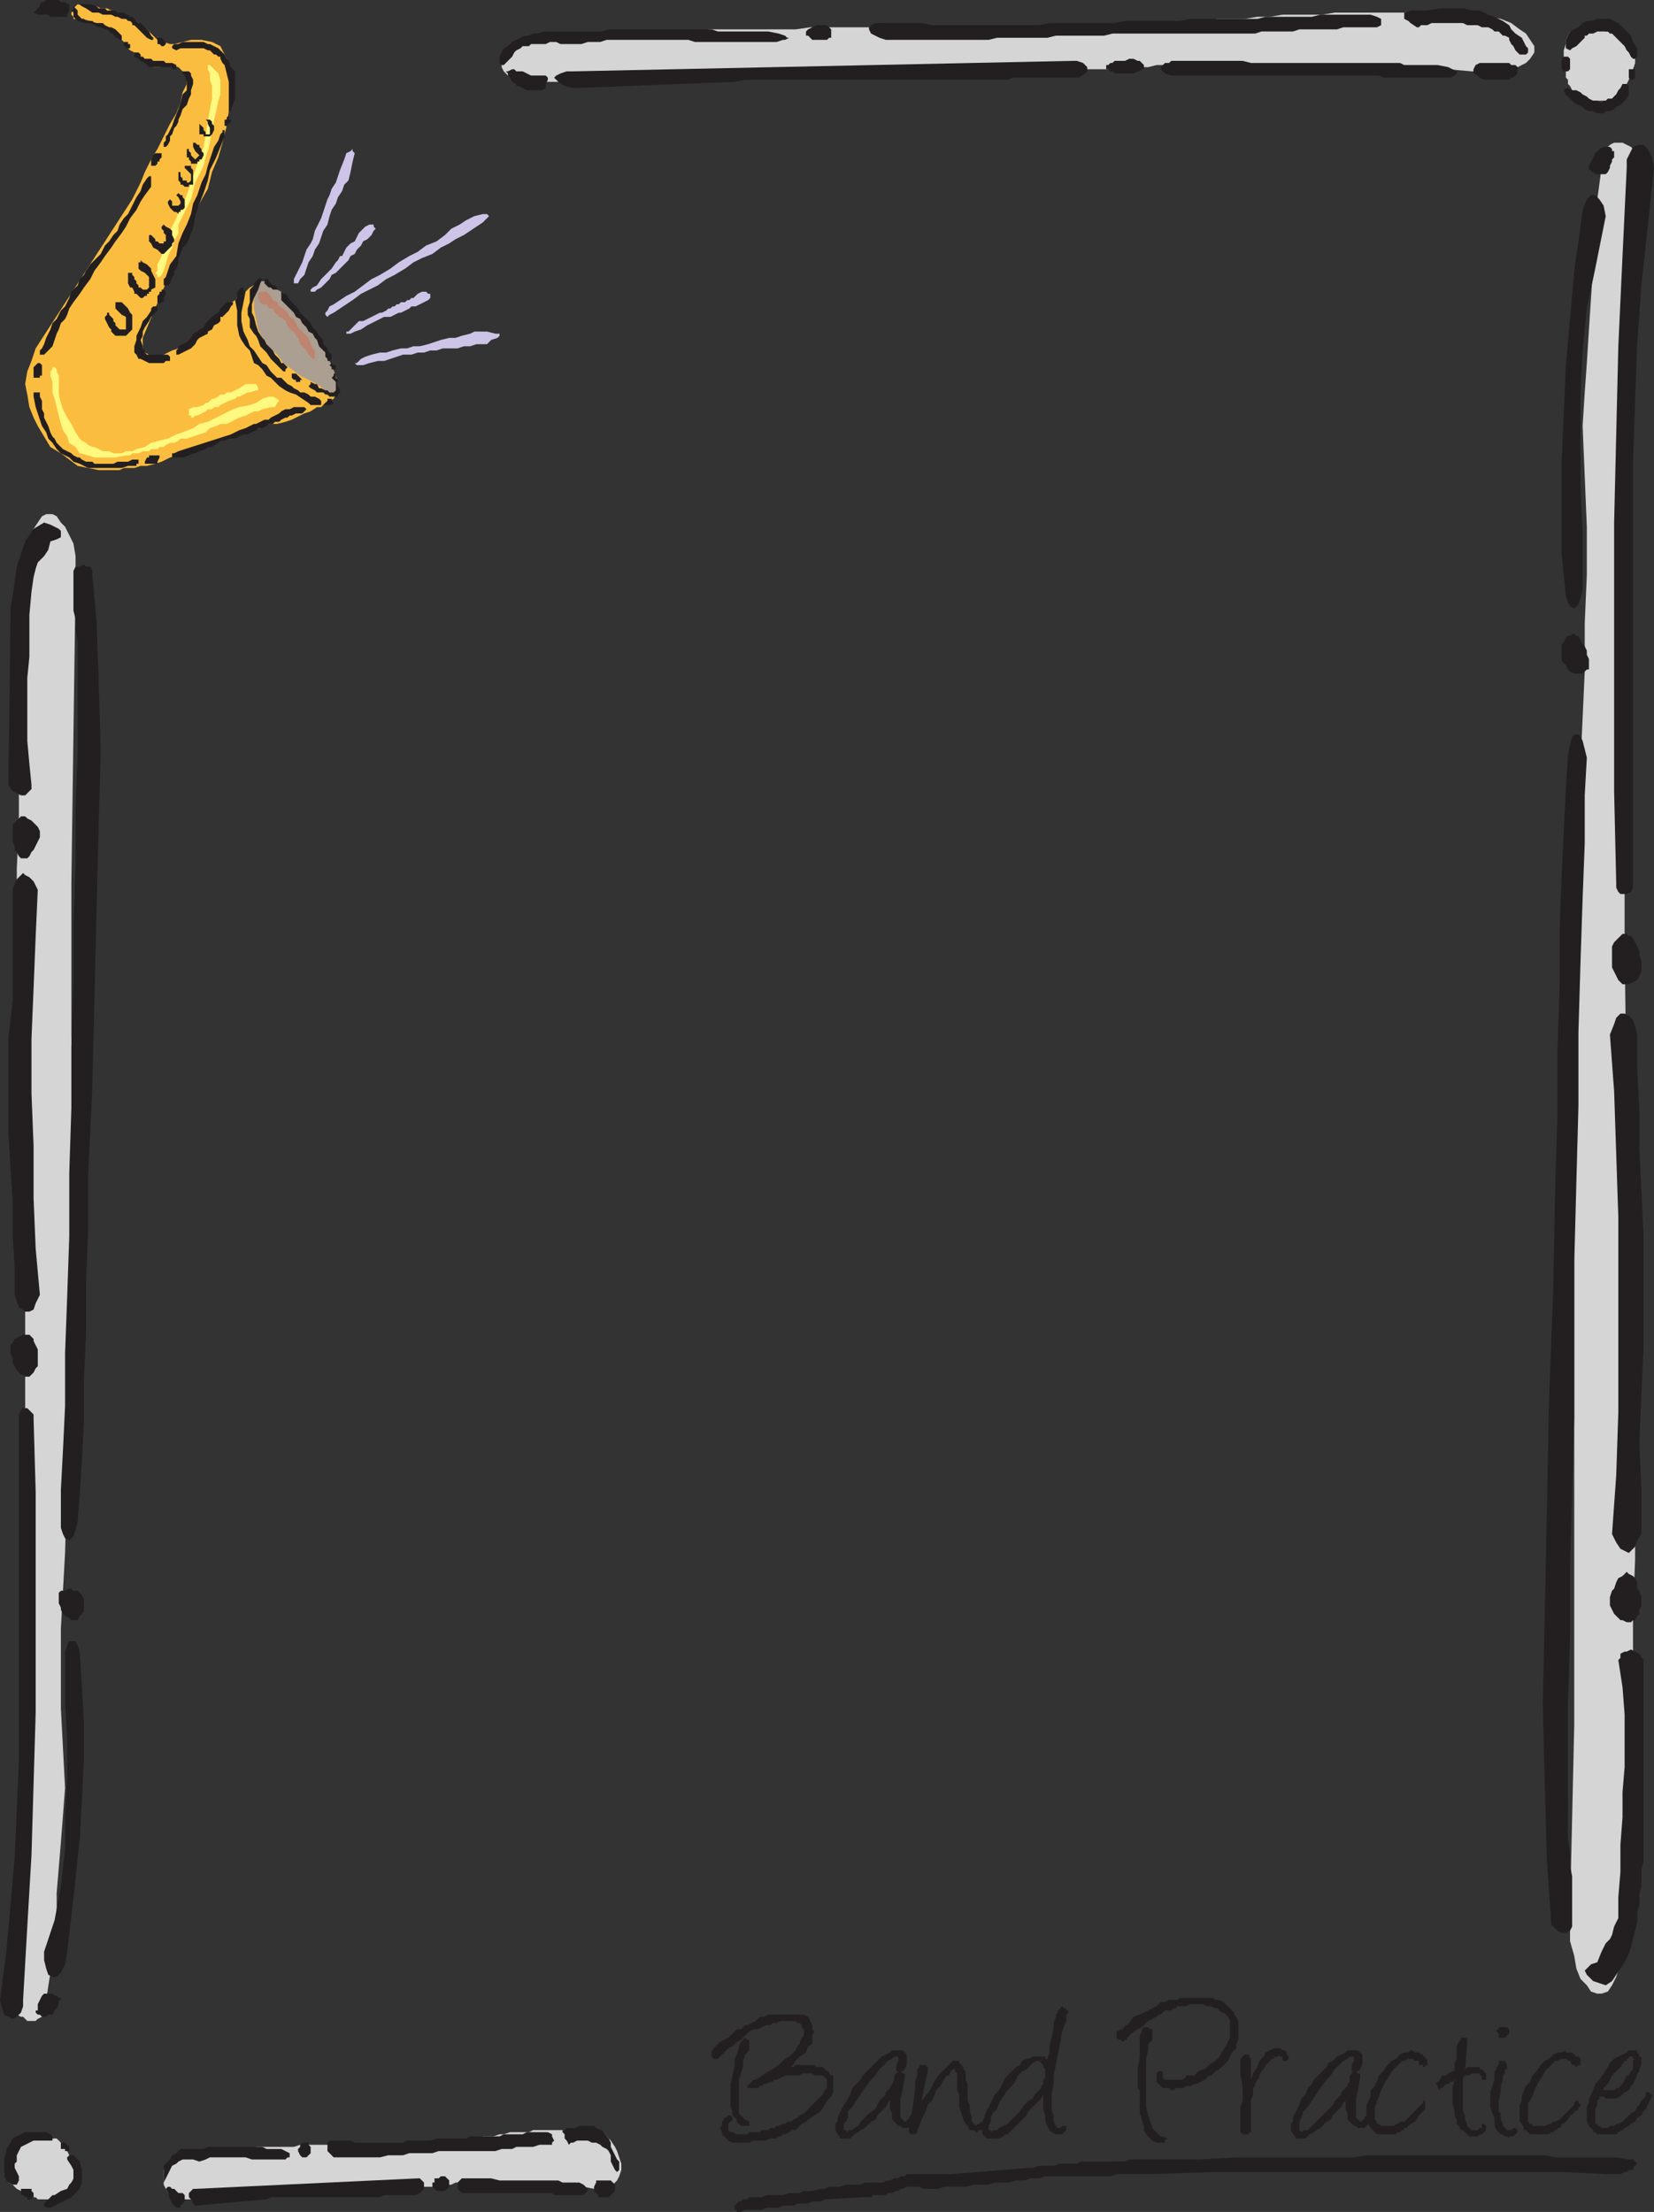 <svg xmlns="http://www.w3.org/2000/svg" width="591" height="790.5"><rect width="100%" height="100%" fill="#333333" stroke="none"/><path fill="#ab9f92" fill-rule="evenodd" d="m111 117.75 2.25 2.25 2.25 3.75 1.5 3.75 1.5 3 1.5 3.75.75 2.25v3L120 141h-3l-1.5-.75H114l-3-3-2.25-.75-1.5-1.5-2.25-.75-1.5-2.25-2.25-1.5-1.5-.75-1.5-1.5-1.5-2.25-3-3-3-7.5-.75-3v-3.75l.75-3.75.75-2.25 1.5-2.25h1.5l.75.75 1.5.75.75.75 3 1.5.75 2.25 1.5.75 1.5 1.5.75 1.5 5.25 5.25.75 2.25"/><path fill="#fbbd3f" fill-rule="evenodd" d="m27.75 1.5 2.25.75h4.5L36 3h2.25l1.5.75h.75l6 3 2.25.75 1.5 1.5 2.25 1.5 3.75 3.75h1.5l.75.75 2.25.75h1.5l6-1.5H72l3.75.75 3 1.5 3 6 1.5 7.5-.75 5.25-.75 4.5L81 45l-1.5 6-1.5 5.25-2.25 5.25-1.5 6-3 5.25-20.25 48v3.75l.75 1.5 1.5.75.75 1.5h2.25l2.25-1.5 3-1.5 2.25-.75 3-1.5 4.5-4.5 2.25-1.5 2.25-2.25 2.25-1.5 2.25-2.25 1.5-2.25 2.25-1.5 1.5-1.5 2.25-1.5 1.5-1.5 1.5-.75L93 99.75l-1.5 3.75-.75 3.75v3l1.5 7.5 1.5 3 2.25 3 3 3 2.25 3 6 4.5 6 3 3 2.25 2.25.75h2.25l-.75.75-.75 1.5-3 1.5-1.5 1.5h-1.5L111 147l-2.25.75-4.5 2.25-2.25.75-3 .75h-3l-3 1.5h-3l-7.5 3-3 .75-3.75 1.5-3 1.5-3.75 1.5-2.25.75-6 1.5-3 1.5-2.25.75-3 .75h-2.25l-2.25.75h-3.75l-1.5.75h-7.5l-7.5-1.5-6-4.5-3.75-2.25-4.5-7.5-1.5-3-1.5-3.75-.75-4.5-.75-3.75.75-4.5 1.5-3.75 1.5-4.5 34.5-53.25 3-6 1.5-3.75L54 57l2.25-3.75 4.5-9L63 40.5l1.5-3.75.75-3.75 1.5-3v-3l-3-3-3-.75L57 24h-2.25l-.75-.75h-.75l-1.5-1.5-3-1.5-.75-1.5-1.5-.75-.75-.75-.75-1.5-1.5-1.5-.75-1.5-1.5-.75-1.5-1.5-3-1.5-4.5-1.5-3-.75h-3V6l-.75-.75V4.5l.75-.75V3l1.5-1.5"/><path fill="#231f20" fill-rule="evenodd" d="m34.5 2.25.75.75h2.25l.75.75h3l.75.75h2.25l.75.75h.75l.75.75h.75l2.25 2.25h.75l3 3 .75 1.5.75.75v.75H54l-1.5-.75L48 9h-.75v-.75l-.75-.75h-.75L45 6.75h-1.5L42 6h-.75l-1.5-.75h-3l-1.5-.75H33L30.75 3l-1.5-.75-.75-.75h3.75l2.25.75m24 12 .75.75v.75l-.75.75h-.75l-.75-.75h-.75V13.5h1.5l.75.75m3.75 1.5h1.5l1.5-.75h7.5l1.5.75H75l3 1.5 2.25 2.25L81 21l.75.75.75 2.25 1.5 1.5v9.75l-.75 2.25-.75 1.5v.75h-.75v-10.5l-1.5-6-.75-.75-.75-1.5v-.75H78l-.75-.75h-.75L75 18h-.75l-1.5-.75H64.5L63 18l-1.5-.75v-.75l.75-.75"/><path fill="#fff97f" fill-rule="evenodd" d="m75 26.25-.75-1.5v-1.5H75l3 3 .75 2.25v5.25L78 36l-.75 3.75-.75 3-.75 3.75L75 51l-.75 3-.75 2.25-.75 3-3 6-1.5 6-4.5 9v3l-1.5 3-.75 2.25-1.5 3-.75 3-.75 2.25-.75 1.5L57 99h-.75v-.75l-.75-.75.75-.75V94.5l1.5-3 .75-4.5 4.5-9 .75-2.25 3-6 4.5-13.5 1.5-3.75L75 39l.75-3.75v-4.5L75 28.5v-2.25"/><path fill="#231f20" fill-rule="evenodd" d="M17.25 0H21l.75.75h1.5l.75.75h.75v2.25L24 5.25V6h-6l-.75-.75H13.5L12 4.5l2.25-2.25V1.5L15 .75h.75L16.5 0h.75m61.5 48 .75-.75v-.75h.75v2.25l-3 7.5-2.25 4.5-.75 3.75-1.5 4.5-1.5 3.75-1.5 4.5-.75 4.5-.75 1.5-.75 2.25-.75 1.5-1.5 1.5-.75 2.25-.75 1.5v1.5L63 96l-.75.75v1.5l-.75.75-.75 2.25-.75.75h-1.5v-2.25l.75-.75 1.5-4.5 2.25-3 .75-4.5 1.5-3.75 1.5-3 1.5-3.75.75-3.75 1.5-3 1.5-4.5 1.5-3 .75-3 2.25-6.75 1.5-2.25.75-2.25m3-6.75v1.5h.75v.75L81 45h-.75v-2.25H81V42l.75-.75m6 63-1.5 7.5v3l.75 3.75 1.5 3 .75 2.25 1.5 1.5 3 4.5 1.5.75 1.5 2.25L99 135h1.5l2.25 2.25 1.5.75.75.75 1.5.75.75.75h1.5l1.5.75.75.75h1.5l1.5.75.75.75v1.5H111l-.75-.75-4.5-3-2.25-.75-1.5-.75-2.25-1.5-3-3-1.5-.75-1.5-2.25-1.5-1.5-1.5-.75-1.5-4.5-1.5-1.5-1.5-2.25-.75-1.5-.75-3.75V111l-.75-3.75.75-.75v-2.25l1.5-1.5H87v.75l.75.75M54 111v-.75l.75-.75h1.5v1.5L54 113.25l-.75 1.5-1.5 2.25-.75 1.5v1.5l-.75 1.5.75 2.25v.75l.75.75v.75l.75.75H60l.75.75v1.5h-1.5l-.75.75h-5.25l-3-1.5h-.75l-.75-1.5L48 126v-2.25l.75-2.25V120l1.5-3 .75-2.25 1.5-1.5L54 111m4.5-7.5.75.75v.75l-.75 1.5v1.5h-.75l-.75.75-.75-.75v-2.25L57 105v-.75h.75v-.75h.75M81 108h2.25v.75l-.75.75-.75 1.5-2.25 2.25h-.75v1.5l-.75.75-1.5.75-.75 1.5-1.5.75v.75l-3 1.5-.75.75-.75 1.5-1.5 1.5-4.5 2.25H63v-1.5l.75-.75v-.75l3-1.5 1.5-1.5.75-1.5 1.5-.75.75-.75 1.5-.75.75-1.5 3-3 1.5-.75.75-1.5L81 108"/><path fill="#231f20" fill-rule="evenodd" d="m93 101.25-.75 2.25-1.5 3-.75 2.25v3l.75 1.5.75 3 .75 2.25 1.5 2.25.75.75.75 1.5 2.25 2.25.75 1.5 1.5 1.5.75 1.5h.75l1.5 1.5-.75.75v.75h-.75l-4.5-4.5-1.5-2.25-2.25-2.25-.75-2.25-.75-1.5-.75-.75-1.5-2.25v-3l-.75-1.5v-2.25l.75-2.25v-4.5l1.5-1.5v-.75L93 99v.75h.75l-.75 1.5m13.5 33 1.5 1.5h-.75v.75h-1.5v-.75H105l-.75-.75v-1.5h1.5l.75.75m6 3h.75l.75 1.5h.75l1.5.75h.75l.75.75h1.5l.75-.75v-3l-1.5-1.5.75-.75v-.75h.75v1.5l.75.75V138l.75 1.5v.75l-.75.75v.75h-3L117 141h-.75l-.75-.75h-2.25l-.75-.75-1.5-.75-.75-.75.75-.75v-.75l1.5.75m-15.75-36 .75.75h.75l.75.75v.75h-1.5l-.75-.75H96l-1.5-1.5v-1.5H96v.75l.75.75m6 4.5.75 1.5 3 3 .75 1.5 3.75 3.75.75 1.5 1.5 1.5.75 1.5 1.5 1.5v1.5l1.5 1.5v.75l1.5 1.5v1.5l-.75.75H117v-.75l-.75-.75V126l-2.25-2.25-.75-2.25-.75-.75-.75-1.5-1.5-.75-.75-1.5-1.5-1.5-.75-1.5-1.5-.75-.75-1.5-4.5-4.5v-3l.75.75h.75l.75.75m16.5 24.75h.75v1.5h-1.5v-.75l-.75-.75.75-.75.75.75"/><path fill="#bd846f" fill-rule="evenodd" d="m95.25 104.25 1.5 1.5.75 1.5 1.5.75.75 1.5 1.5.75 1.5 1.5.75 1.5 1.5.75 1.5 3 3.75 3.75.75 2.25.75 1.5.75.75v3h-.75l-1.5-1.5-.75-1.5-2.25-2.25-.75-2.25-.75-.75-.75-1.5-1.5-.75-1.5-3-.75-.75-1.5-.75-1.5-1.5-.75-1.5H96l-.75-1.5h-1.5L93 108l-.75-1.5V105l.75-.75h2.25"/><path fill="#231f20" fill-rule="evenodd" d="M27.75 3.75v1.5l1.5 1.5H30l.75.75H33l.75.75h3l.75.75 1.5.75h.75l1.5.75 2.25 2.25v1.5h-.75L42 13.5h-.75v-.75h-.75V12h-.75l-1.5-1.5h-.75L36 9.75h-.75l-3-1.5H30l-2.25-.75-1.5-1.5V4.5l-.75-.75.75-.75v-.75l1.5 1.5m18 12h.75v1.5H45v-.75h-.75V15h1.5v.75m3.75 3 .75.75v.75H51l.75.75H54l.75.75h3.75l.75.75h2.25l1.5.75v1.5h-1.5V24h-8.25l-1.5-1.5-1.5-.75-.75-.75-1.5-.75v-1.5h1.5M68.25 27l.75 1.5V30l-.75 2.25v1.5l-.75 1.5-.75 2.25-1.5 1.5-.75 2.25-.75 1.5v.75L63 45l-.75.75L61.5 48l-.75.75v1.5l-.75 1.5-.75.75h-.75V51l.75-.75v-1.5L60 48l1.5-3 .75-2.25 1.5-3.75.75-2.25.75-3 1.5-1.5v-3L66 27l-.75-.75v-.75h2.25l.75.75V27m-10.5 27.75v1.5L57 57v.75h-.75v.75l-.75.75H54V57l.75-1.5.75-.75h2.25m-5.25 9 .75-.75H54v3.75l-2.25 3-1.5 2.25-1.5 3-2.25 3-1.5 3-1.5 2.25-2.25 3-1.5 2.25-2.25 3-1.5 2.25-2.25 3-1.5 3-2.25 3-1.5 2.25-2.25 3-1.5 2.25-.75 2.25-.75 1.5-1.5 1.5-.75 2.25-.75 1.5-1.5 4.5-3 3h-1.5v-1.5l.75-.75.75-1.5.75-2.25 1.5-3 .75-2.25 1.5-1.5 1.5-3 1.5-1.5 1.5-3 .75-2.25 2.25-2.25.75-2.25 1.5-1.5.75-1.5 1.5-2.25L36 90.75l1.5-3 1.5-1.5L40.5 84l1.5-1.5.75-2.25 1.5-2.25 1.5-1.5 3-6 1.5-2.25L51 66l1.5-2.25m-38.25 66 .75.75v3.75h-.75v.75H12v-3.75l1.5-1.5h.75"/><path fill="#fff97f" fill-rule="evenodd" d="M21 135.75V141l.75 3 .75 2.25 1.5 3 1.5 2.25 1.5 3 1.5 2.25.75.75 1.5.75.75.75 1.5.75h.75l3 1.5H39l1.5.75h3l1.5-.75h2.25l1.5-.75 3-.75 2.25-1.5 6-1.5 3-1.5 2.25-.75L69 153l2.25-1.5 3-.75 9-4.5 2.25-.75 3.75-.75 2.25-.75 2.25-1.5 2.25-.75h1.5l1.5.75.75.75-.75.75-.75 1.5h-1.5l-3 .75-1.5.75h-1.5l-3 1.5-2.25.75-4.5 2.25h-2.25l-1.5.75L75 153l-1.5 1.5-6.75 2.25H64.5l-.75.75-1.5.75h-1.5l-1.5.75-.75.75H57l-.75.75H54l-.75.75H51l-1.5.75h-2.25l-.75.75H45l-3.75.75h-7.5l-2.25-.75-3-.75-1.5-2.25-2.25-1.5L24 156l-1.5-2.25-.75-2.25-2.25-9-.75-2.25v-3.75l-.75-2.25v-1.5l.75-.75v-.75h.75l.75.75v.75l.75 1.5v1.5"/><path fill="#fff97f" fill-rule="evenodd" d="M89.25 137.25h2.25l.75 1.5v.75h-.75l-2.25.75h-.75l-3 1.5h-.75l-.75.75-2.25.75-3 1.5-.75.75h-1.5l-.75.75h-1.5l-.75.75-3 1.5h-.75l-.75.75h-.75v-.75h-.75v-2.25l1.5-.75h1.5l2.25-.75.75-.75h.75l1.5-1.5h.75l1.5-.75.75-.75h1.5l.75-.75h1.5l3-1.5 2.25-1.5h1.5"/><path fill="#231f20" fill-rule="evenodd" d="m14.25 141.75.75 1.5v3l.75 1.5v1.5l1.5 3 .75 2.25.75 1.5.75.75.75 1.5 2.25 2.25 3 1.5.75.75 1.5.75h.75l.75.75 1.5.75H33l.75.75h6.75L42 165h3.75l1.5-.75h2.25v1.5h-.75v.75h-3l-2.25.75h-12l-3-1.5-2.25-.75-1.5-1.5-3-1.5-1.5-1.5-1.5-2.25-1.5-1.5-.75-2.25-1.5-2.25-2.25-6.75-.75-3.75v-1.5h2.25v1.5m42.75 21v.75l-.75 1.5v.75h-4.5V165l.75-1.5h.75v-.75H57m50.25-15h.75l1.5-1.5-.75-.75H105l-1.5.75H102l-1.5.75-.75.75-3 1.5-.75.75h-1.5l-3 1.5h-.75l-3 1.5-2.25.75-3 1.5-18.75 6-1.5.75h-.75v1.5h3.75l2.25-.75L69 162h.75l1.5-.75 2.25-.75.75-.75h1.5l2.25-1.5.75-.75h1.5l1.5-.75H84l3-1.5h1.5l3-1.5.75-.75h1.5l1.5-.75.75-.75h1.5l.75-.75h1.5l.75-.75 1.5-.75h.75l.75-.75h.75l1.5-.75h1.5M69.75 51l.75.75h.75v.75l.75.75V54l.75.75v.75L72 57h-.75v.75h-.75v.75h-2.25v-.75L67.5 57v-.75h-.75v-3h.75V54l.75.75v.75l1.5 1.5 1.5-1.5-1.5-1.5-.75-1.5V51h.75m4.5-8.25H75l.75.75v.75l.75.75v1.5l-.75 1.5-.75.75h-2.25V48h-1.5v-3.75l1.5 1.5v.75l.75.75V48H75v-2.25l-.75-1.5v-.75l-.75-.75h.75m-6.75 16.5h.75V60l.75.75V66h-1.5v.75H66l-.75-.75h-.75v-.75l-.75-.75v-3h.75V63l.75.75v.75h1.5v.75h.75l.75-.75v-2.25L66 60v-.75h1.5M51 93.75l1.5.75L54 96v.75l1.5 3v3l-1.5.75v.75h-.75v.75h-.75v.75h-.75l-.75.75h-.75l-1.5-1.5H48v-.75l-.75-1.5h-.75l-.75-1.5V97.5h1.5v.75L48 99v.75l.75.75v.75l.75.75v.75h.75l.75.75h1.5l.75-.75V99l-1.5-1.5-1.5-.75-.75-.75v-2.25h.75V93l.75.75M43.5 108l2.25 2.25.75 1.5.75.75v5.25L45 120h-3.75l-1.5-1.5v-.75L39 117l-1.5-3v-.75l.75-.75v-.75H39v.75l1.5 1.5v.75l.75.75v.75l1.5 1.5H45v-4.5l-1.5-.75-2.25-2.25V108h2.25m21-38.25h.75v.75l.75.75v3l-.75.75h-.75v.75h-.75v.75l-.75-.75h-.75l-1.5-1.5-.75-1.5V72l.75-.75.75.75v1.5h2.25l.75-.75V72l-.75-1.5-.75-.75.75-.75.75.75M59.25 81l1.5.75.75.75V84l.75 1.5v.75l-.75.75v.75l-3 3h-.75l-1.5-1.5-1.5-.75L54 87l-.75-.75V84H54l1.5 1.5v.75h.75L57 87h1.5v-.75h.75V84l-.75-.75v-.75l-.75-.75V81l.75-.75.75.75m56.25 63.75h3l.75-.75-.75-.75v-.75H117v.75l-1.5 1.5"/><path fill="#cec4e7" fill-rule="evenodd" d="m106.5 96.75 1.5-3 1.5-4.5L111 87l.75-1.5.75-3 2.25-4.5 2.25-6.75.75-1.5.75-2.25 1.5-2.25 1.5-4.5L123 57l.75-2.25 1.5-.75.75-.75V54l.75.75-.75 3-.75 3.75-.75 3L123 66l-.75 2.25-1.5 2.25-.75 2.25-1.5 2.25-.75 2.25-.75 3-1.5 2.25L114 87l-1.5 2.25-.75 2.25-1.5 2.25-1.5 4.5-1.5 1.5-.75 1.5H105v-1.5l1.5-3m6.75 5.25 1.5-2.25L118.5 96l1.5-2.25.75-.75.75-1.5h.75l1.5-3 1.5-1.5 1.5-.75 1.5-3L130.5 81l1.5-.75h1.5V81l.75.75-.75.75-.75 1.5-1.5 1.5-1.5.75-.75 1.5-1.5 1.5-.75 1.5-1.5.75-.75 1.5-4.5 4.5-1.5.75-.75 1.5-3 3-1.5.75-.75.75H111v-.75l.75-.75 1.5-.75m13.5 16.5 2.25-.75 2.25-1.5 6-3h2.25l3-1.5h.75l3-1.5.75-.75h1.5l4.5-2.25.75-.75V105H153l-.75-.75h-1.5l-1.5.75-1.5 1.5H147l-.75.75h-.75l-.75.75h-1.5l-.75.75h-.75l-.75.75h-.75l-.75.75h-.75l-.75.75-1.5.75h-.75l-6 3h-1.5l-3.75 3.75h-.75v.75h1.5l1.5-.75m5.25 11.25 3-.75h2.25l6.75-2.25h3l2.25-.75h2.25l2.25-.75H156l2.25-.75h5.25l2.25-.75H168l2.25-.75H174l1.5-1.5 2.25-.75.75-.75v-.75H177l-3-.75h-4.5l-1.5.75-3 .75-2.25.75h-2.25l-3 .75-4.5 1.5-3 .75h-2.25l-2.25.75h-2.25l-3 .75-2.25.75h-2.25l-3 .75-2.25.75-1.5.75-1.5 1.5h-.75l.75.75h2.25l2.25-.75m-10.5-19.5 4.5-3 3-2.25 6-3 3-2.25 3-1.5 3.75-2.25 3-2.25 3-1.5 3.75-1.5 3-2.25 3-1.5 2.25-1.5 3-1.5 6.75-4.5 2.25-2.25-.75-.75h-1.5l-3 .75-3 1.5-2.25 1.5-3 1.5L159 84l-3 2.25-3.75 1.5-3 2.25-3 1.5-3.75 2.25-3 2.25-3.75 2.25-3 1.5-6 4.5-3 1.5-4.5 3-1.5.75-.75 1.5-.75.75v.75l.75.75.75-.75 1.5-.75 2.25-1.5"/><path fill="#231f20" fill-rule="evenodd" d="M573 747h3.75l.75-.75h.75l1.5-1.5 1.5-3h.75l.75-1.5.75-.75v-3l.75-.75h-.75V735H582v.75h-.75v.75h-.75l-1.5 2.25-3 3-1.5 3-1.5 1.5v.75l-.75 2.25h-.75v.75l-.75.75v1.5l-.75 1.5V759h.75v.75h.75l.75.75h2.25l.75-.75h1.5l.75-.75h.75l1.5-.75 3-3 1.5-.75.75-1.5.75-.75.75-1.5 1.5-1.5v-1.5h1.5v.75h.75v.75l-2.25 4.5-.75.75-.75 1.5-1.5.75-.75 1.5-1.5.75-.75.75-1.5.75-.75.75-1.5.75-.75.75h-6.75L570 762h-.75v-.75l-1.5-1.5-.75-1.5V753l.75-1.5V750l1.5-3 .75-2.25 1.5-1.5 3-4.5.75-1.5 1.5-1.5 4.5-2.25.75-.75h3v.75l.75.75v.75h.75v3l-.75 1.5v.75l-.75.75v.75l-1.5 3-.75.75-.75 1.5-1.5.75-1.5 1.5-1.5.75h-3.75l-.75-.75h-.75L573 747m-9.75-8.25-.75-.75h-.75l-.75-1.5h-.75l-.75-.75H558l-1.5.75h-.75l-3.75 3.75-.75 1.5-1.5 2.25-1.5 3-.75 2.25-.75 1.5-.75.75v6.75l.75.75h.75v.75h4.5l1.5-.75h.75l.75-.75h.75l1.5-.75 5.25-5.25v-.75l.75-.75h.75v.75l.75.75v.75H564v.75l-.75.75h-.75v.75l-1.5.75-.75 1.5-1.5 1.5H558v.75l-.75.75h-.75v.75h-.75l-.75.75h-.75l-.75.75h-6.75l-1.5-1.5h-.75v-.75l-.75-1.5-.75-.75v-6l.75-1.5v-1.5l.75-2.25.75-1.5 1.5-1.5.75-2.25 1.5-1.5 1.5-2.25 1.5-1.5 1.5-.75 1.5-1.5 1.5-.75h1.5l1.5-.75v.75h2.25l1.5 1.5h.75l.75.75V738H564l-.75.75m-24 25.5-.75-.75h-.75l-.75-.75h-.75l-1.5-1.5-.75-1.5v-3l-.75-1.5-.75-2.25v-5.25l1.5-4.5v-3l.75-.75v-.75l.75-.75v-1.5h2.25l.75 1.5v1.5h-.75v1.5l-.75.75v1.5l-.75 2.25v2.25l-.75 3v3.75l.75.75v2.25l.75 1.5v.75l1.5 1.5h1.5l.75-.75h.75l.75.75v.75l-1.5 1.5h-1.5v.75m-2.25-36h-1.5v-1.5l-.75-.75v-.75h.75v-.75h3l.75.75v1.5l-1.5 1.5H537m-13.5 11.25.75-.75h4.5v.75h.75l1.5 1.5v2.25h-1.5v-1.5h-.75V741h-3l-.75.75h-1.5l-.75.75v12l.75 1.5v1.5l.75 1.5v.75l1.5 1.5H528l.75-.75h.75V759h.75l.75.75v1.5l-1.5 1.5h-.75l-.75.75h-3l-2.25-2.25H522l-.75-1.5-.75-.75v-1.5l-.75-1.5v-1.5l-.75-3v-5.25l.75-3-.75.75h-.75l-.75.75h-.75l-1.5 1.5h-.75v.75l-.75-.75v-.75l-.75-.75 1.5-1.5.75-1.5h1.5l.75-.75 1.5-.75h.75v-3l.75-1.5v-4.5l.75-1.5.75-.75v-.75h2.25v2.25l-.75 9m-15-.75V738H507v-1.5h-1.5l-.75-.75h-1.5l-1.5.75H501l-3.75 3.75-.75 1.5L495 744l-1.5 3-.75 2.25-.75 1.5v.75l-.75 1.5v4.5l.75.75v.75h.75l.75.75h4.5l.75-.75h.75l.75-.75h1.5l6.75-6.75v-.75h.75v3L507 756l-.75 1.5-.75.75-1.5.75-1.5 1.5h-.75v.75H501l-.75.75h-.75l-.75.75H492l-2.25-2.25-.75-1.5-.75-.75v-6l1.5-3V747l1.5-1.5.75-1.5.75-2.25 1.5-1.5 1.5-2.25 1.5-1.5 1.5-.75 1.5-1.5 1.5-.75h1.5l.75-.75h.75l.75.75h1.5l.75.75h.75v.75h.75v.75h.75V738h-.75v.75h-.75"/><path fill="#231f20" fill-rule="evenodd" d="M484.5 759.75h-.75l-2.25-2.25v-2.25l-.75-1.5v-3l-.75.75-.75 1.5-3 3-.75 1.5-1.5.75-2.25 2.25-1.5.75-.75.75-1.5.75-1.5 1.5h-3.75v-.75l-.75-.75-.75-1.5V759l.75-.75v-1.5l2.25-4.5.75-2.25 1.5-1.5.75-2.25 1.5-1.5.75-1.5 4.5-4.5.75-1.5 1.5-.75 1.5-1.5 3-1.5.75-.75h3.75l1.5 1.5V738l-.75 1.5-.75.75H483V738l.75-1.5V735h-1.5l-.75.75-1.5.75-3 3-1.5 2.25-1.5 1.5-2.25 3-4.5 6.75-1.5 1.5-.75 2.25-.75 1.5v3l.75.75.75-.75h1.5l9-9 .75-1.5 2.25-2.25v-.75l2.25-2.25v-.75l.75-.75v-2.25l1.5-1.5h.75l.75.75h.75v1.5l-.75 4.5-.75 3v6.75l1.5 1.5h.75v-.75h.75v-.75l.75-.75h.75v-.75l.75.75h.75v1.5h-.75v.75l-2.25 2.25h-2.25l-.75-.75m-37.5-16.5.75-2.25 1.5-2.25.75-2.25 1.5-1.5.75-1.5 3-1.5h2.25l.75.75h.75l.75.75v.75l.75.75v.75l-.75.75h-1.5V735h-.75l-.75-.75v.75h-1.5v.75h-.75l-2.25 2.25-.75 1.5-.75.75-.75 1.5v.75l-.75.75-.75 1.5v.75l-.75.75v2.25l-.75 2.25V762h-.75v.75H444l-.75-.75v-9l.75-2.25v-5.25l-.75-3.75v-6l1.5-1.5h1.5v.75l.75.75v7.5m-32.25 22.5h-1.5l-1.5-.75-2.25-2.25-.75-1.5v-1.5l-1.5-4.5V747l-.75-.75v-6.75l.75-4.5v-7.5l.75-1.5v-.75l.75-.75h1.5l.75.75h.75V729l-1.5 1.5v2.25l-.75 3V753l.75 3 1.5 4.5 3 3h.75l1.5.75-.75.75v.75h-1.5"/><path fill="#231f20" fill-rule="evenodd" d="m426.75 744.75-1.5.75h-1.5l-.75.75h-3l-.75.75h-.75l-.75-.75h-2.25l-2.25-2.25v-3l.75-.75h1.5v2.25l.75.75h6l1.5-.75v-.75h3l1.5-1.5 1.5-.75h.75l1.5-1.5 2.25-1.5 1.5-1.5.75-1.5 1.5-2.25 1.5-3v-6l-.75-1.5-1.5-1.5h-.75l-1.5-1.5h-.75l-1.5-.75h-1.5l-1.5-.75h-4.5l-1.5.75h-3l-.75.75h-.75l-.75.75h-2.25l-1.5 1.5H414l-.75.75-3 1.5-2.25 2.25-1.5.75-2.25 1.5-1.5 1.5v.75H402l-.75.75-.75-.75h-.75l-.75-.75V726l1.5-.75h.75v-.75h.75v-.75h.75l.75-.75 1.5-2.25 2.25-.75 6-3 1.5-1.5h1.5l1.5-.75h3l.75-.75h12l.75.75h1.5l1.5.75 3.75 3.75v.75l.75.75.75 1.5V729l-.75 1.5v1.5l-1.5 1.5-1.5 3-3 3-1.5.75-1.5 1.5H432l-1.5 1.5-3 1.5h-.75m-52.5-9-1.5 2.25v.75l.75.75v3l-.75.75v1.5l-.75.75v.75l-2.25 2.25-.75 1.5-1.5.75-1.5 1.5-1.5 2.25-4.5 4.5-3 1.5-.75.75h-1.5l-.75.75v-.75h-.75v-1.5l.75-1.5v-1.5l.75-1.5 1.5-1.5.75-2.25 3-4.5 2.25-2.25 1.5-3 1.5-1.5 1.5-.75 2.25-2.25 1.5-.75h.75l1.5 1.5 1.5-2.25h-.75V735H369l-1.5.75h-.75l-1.5.75-.75 1.5-1.5.75-3.75 3.75L357 747l-1.5 1.5-3.75 7.5v.75l-.75 1.5v4.5l1.5 1.5h4.5l1.5-.75.75-.75h.75l6.75-6.75.75-1.5 4.5-4.5.75-1.5v5.25l.75 2.25v2.25l1.5 3 .75.75 1.5.75h2.25l1.5-1.5v-1.5h-1.5l-.75.75H378l-.75-.75-.75-1.5V756l-.75-1.5v-6l.75-3.75v-3l2.25-11.25.75-4.5 1.5-3.75V720l.75-.75v-.75H381v-.75h-.75l-.75-.75-1.5 1.5v.75l-.75.75v.75l-.75 2.25v1.5l-.75 3.75-.75 3v2.25l-.75 2.25"/><path fill="#231f20" fill-rule="evenodd" d="m329.25 750.75.75-.75 2.25-3 1.5-3 1.5-2.25 5.25-5.25h2.25v.75l1.5 1.5v.75l.75.75v3l.75 1.5v6l.75 1.5v2.25l.75 2.25v1.5l1.5 1.5.75-.75h.75v-.75l1.5.75v.75l-.75.75v.75h-1.5v.75h-.75l-.75-.75h-1.5l-.75-1.5-.75-.75-.75-1.5-1.5-4.5v-4.5L342 747v-6l-.75-.75v-.75h-.75l-.75.75-.75 1.5h-.75l-1.5 2.25-.75 1.5-1.5 1.5-.75 2.25-.75 1.5-1.5 1.5-.75 2.25-1.5 3-.75 2.25-.75 1.5v.75l-.75.75h-1.5l-.75-.75v-2.25l.75-3 .75-4.5.75-6V744l.75-2.25v-2.25l.75-.75V738h2.25l.75.75v1.5l-2.25 10.5"/><path fill="#231f20" fill-rule="evenodd" d="M321.75 759.75H321l-2.25-2.25v-2.25l-.75-1.5v-3l-.75.75-.75 1.5-3 3-.75 1.5-1.5.75-2.25 2.25-1.5.75-.75.75-1.5.75-1.5 1.5H300v-.75l-.75-.75-.75-1.5V759l.75-.75v-1.5l2.25-4.5L303 750l.75-1.5.75-2.25 3-3 .75-1.5L315 735l3-1.5.75-.75h3.75l1.5 1.5V738l-.75 1.5-.75.75h-2.25V738l.75-1.5V735h-1.5l-.75.75-1.5.75-3 3-1.5 2.25-1.5 1.5-2.25 3-4.5 6.75-1.5 1.5v2.25l-.75 1.5-.75.75v2.25h.75l.75.75v-.75h1.5l.75-.75 1.5-.75.75-1.5 3-3 2.25-1.5 1.5-3 2.25-2.25v-.75l1.5-1.5 1.5-3v-1.5l1.5-1.5h.75l.75.75h.75v1.5l-.75 4.5-.75 3v6.75l1.5 1.5h.75v-.75h.75v-.75l.75-.75h.75l.75-.75v.75h.75v1.5H327v.75l-2.25 2.25h-2.25l-.75-.75m-54-27-1.5 1.5-.75 2.25v2.25l-1.5 4.5v12l2.25 2.25 1.5.75v1.5h-3l-1.5-1.5v-.75l-1.5-1.5v-1.5L261 753v-8.25l.75-3 .75-3.75v-2.25l.75-1.5.75-2.25v-.75l.75-1.5 1.5-1.5.75.75h.75v3.75"/><path fill="#231f20" fill-rule="evenodd" d="M273.75 765h-4.5l-1.5.75h-6l-1.5-.75-2.25-2.25V762l-.75-1.5.75-.75v-1.5l.75-.75v-.75h.75l.75-.75h.75l.75.75v.75l-1.5 1.5v2.25l.75.75h.75l1.5.75H267l.75-.75h3.75l.75-.75h2.25l.75-.75h1.5l.75-.75h.75l1.5-.75h.75l.75-.75h1.5l.75-.75 1.5-.75.75-.75 1.5-.75 6.75-6.75.75-1.5.75-.75v-3l-1.5-1.5h-3l-.75-.75h-3.75l-.75.75h-5.25l-3 1.5h-.75l-.75.75h-.75l-1.5.75H273l-.75.75h-.75l-.75.75H267v-.75l2.25-2.25h.75l4.5-3 1.5-.75 2.25-1.5 2.25-2.25 1.5-.75 2.25-2.25.75-1.5.75-.75v-.75l.75-1.5.75-.75v-2.25l-.75-.75v-.75l-.75-.75H285l-.75-.75H279l-1.5.75H276l-.75.75h-1.5l-3 1.5h-1.5l-1.5.75-3 3-1.5.75-1.5 1.5-1.5.75-1.5 1.5v.75H258l-1.5 1.5H255l-.75-.75v-2.25h.75V732l2.25-2.25 3-1.5 3-3h1.5l1.5-1.5h.75l3-1.5 1.5-1.5h1.5l1.5-.75h12.75l1.5.75 1.5 3v1.5l.75.75-.75 1.5v3l-1.5.75-.75 2.25-2.25 1.5-1.5 1.5-1.5 2.25h.75l.75-.75H291l.75.75H294l1.5 1.5h.75v.75l.75.75h.75v6l-.75 1.5-1.5 1.5-.75 1.5-1.5 2.25-4.5 3-.75.75-1.5.75-2.25 2.25h-1.5l-.75.75-1.5.75h-.75l-.75.75h-.75l-.75.75h-2.25l-1.5.75m-1.5 20.25 1.5-.75h6l2.25-.75h3.75l1.5-.75h3l3-.75h1.5l1.5-.75H300l2.25-.75h5.25l1.5-.75h6.75l.75-.75h1.5l1.5-.75h1.5l.75-.75h1.5l.75-.75h15.75l27.75-2.25h1.5l2.25-.75h5.25l2.25-.75h6l1.5-.75H402l1.5-.75h24.75l13.5-.75h42l4.5-.75H552l3.75.75h21.75l4.5.75h1.5l1.5 1.5-1.5 1.5v.75H582l-.75.75h-.75l-1.5.75h-4.5l-16.5-.75H433.5l-23.25.75H399l-2.25.75H373.5l-2.25.75h-3l-2.25.75h-3l-2.25.75h-5.25l-2.25.75H348l-3 .75h-7.5l-2.25.75H330l-1.5-.75H324l-1.5.75h-.75l-.75.75h-.75l-1.5.75h-1.5l-.75.75H312l-.75.75h-3l-13.5.75-1.5.75h-3l-1.5.75H285l-1.5.75h-3.75l-1.5.75h-4.5l-1.5.75h-6l-1.5.75h-1.5v-.75h-.75v-1.5l1.5-1.5h.75l.75-.75h1.5l.75-.75h4.5"/><path fill="#d6d5d5" fill-rule="evenodd" d="m202.5 13.5 4.5-.75h10.5l5.25-.75H228l5.25-.75h15l5.25-.75h30.75l5.25-.75H393l4.5-.75h9.75l5.25-.75h9l4.5-.75h4.5l4.5-.75h9.75l4.5-.75h4.5l4.5-.75h14.25l4.5-.75h30l5.25.75H528l4.5.75 3.75.75 3.75 1.5 3 2.25 2.25 1.5 3 4.5v2.25l-1.5 2.25-1.5 1.5-3 1.5-4.5.75-5.25.75h-6.75l-8.25-.75H447l-3-.75h-19.5l-3.75-.75h-7.5l-3 .75h-9.75l-2.25.75H387l-3-.75h-6l-3.75-.75H369l-6 .75h-33l-5.25.75H292.5l-5.25.75h-16.5l-5.25.75h-17.25L243 27h-11.25l-6 .75h-6l-6 .75h-6l-6 .75H195l-3 .75h-3l-3-.75-2.25-.75-2.25-1.5-1.5-1.5-.75-1.5v-3.75l.75-1.5 1.5-1.5 2.25-1.5 3-.75 9-1.5h6.75"/><path fill="#231f20" fill-rule="evenodd" d="m180 17.25 1.5-.75L183 15l4.5-2.25h1.5l1.5-.75h1.5l2.25-.75h21l2.25-.75h36.75l2.25.75h18l3.75.75 2.25.75.75.75h.75l-1.5.75h-.75l-2.25.75h-29.25l-2.25-.75h-29.25l-2.25.75H210l-2.25.75h-7.5l-1.5-.75h-2.25l-1.5.75h-5.25l-.75.75h-2.25l-.75.75-1.5.75-.75.75-.75 1.5-3 3h-.75l-.75-.75v-2.25l1.5-3M294 9h1.5l1.5 1.5v3h-.75l-.75.75h-5.25l-1.5-1.5H288v-1.5l.75-.75 3-1.5H294m21-.75h14.25L333 9h38.25l3.75-.75h23.25L402 7.5h19.5l3.75-.75h24l3-.75h16.5l3-.75h18L492 6l1.5.75V9l-1.5.75h-12l-2.25.75h-13.5l-2.25.75h-11.25l-2.25.75h-51l-3 .75h-17.25l-3 .75h-18l-3 .75H316.5l-2.25-.75-3-1.5-.75-1.5v-.75l.75-.75 1.5-.75H315m191.25-4.5H510l4.5-.75h9l2.25.75h3l3 1.5L534 6l3 1.5 2.25 1.5.75 1.5 1.5 1.5 2.25 1.5 1.5 3 .75.75v1.5l-.75.75H543l-1.5-1.5-.75-1.5-.75-.75-.75-1.5v-.75l-1.5-.75H537l-1.5-1.5H534l-.75-.75-1.5-.75h-2.25L528 9h-3.75l-1.5-.75H511.5L510 9h-2.25l-.75.75h-.75L504 8.25l-.75-.75-1.5-.75V4.5h.75l1.5-.75h2.25m30 18.75h3l.75.75h1.5l.75.75v2.25l-1.5 1.5H540l-.75.75h-9l-1.5-.75L528 27l-1.5-.75v-1.5l.75-1.5 1.5-.75h7.5m-117.75-.75H444l3 .75h53.25l1.5.75h12l3.75.75 3 1.5v.75l-.75.75-1.5.75h-24l-1.5-.75H418.5l-2.25-.75-1.5-1.5V24l1.5-1.5h1.5l.75-.75m-16.5 0 1.5-.75h1.5l1.5.75h.75l1.5 1.5v1.5H408l-.75.75h-.75l-1.5.75h-6.75l-.75-.75h-.75l-.75-.75h-.75v-1.5h.75l.75-.75h.75l.75-.75H402M204.75 25.5l178.5-3.75h1.5l2.25.75 1.5 1.5v1.5l-.75.75-2.25 1.5h-23.25l-2.25.75h-93.75l-3.75.75-57.75 2.25-3-.75-2.25-1.5-1.5-1.5.75-.75 1.5-.75 2.25-.75h2.25m-18 0 3 1.5H195l.75.75v.75L195 30v1.5l-1.5.75h-5.25l-3-1.5h-.75V30l-1.5-.75-.75-1.5-.75-.75v-.75l-.75-.75h.75l1.5-.75h.75l.75.75h2.25"/><path fill="#d6d5d5" fill-rule="evenodd" d="m69 770.25 2.25-.75h4.5l2.25-.75h2.25l2.25-.75h6.75l2.25-.75H105l2.25-.75H153l2.25-.75h4.5L162 765h4.5l1.5-.75h1.5l3-.75h3.75l2.25-.75h1.5l2.25-.75H189l1.5-.75h15.75l2.25.75h4.5l2.25.75 1.5.75 1.5 1.5 1.5 2.25.75 1.5 1.5 4.5v2.25l-.75 2.25-.75 1.5-1.5 1.5-1.5.75-2.25.75h-3l-3.75-.75h-29.25l-3.75-.75h-8.25l-3-.75h-1.5l-1.5.75h-4.5l-.75.75h-5.25l-1.5-.75H147l-1.5-.75h-3l-2.25.75h-15l-2.25.75h-14.25l-2.25.75H99l-2.25.75h-7.5l-2.25.75h-5.25l-3 .75H76.5l-2.25.75h-3L69 786h-3l-1.5.75H63l-.75-.75-1.5-.75-2.25-4.5v-5.25l.75-1.5 1.5-1.5 3-1.5 3-.75H69"/><path fill="#231f20" fill-rule="evenodd" d="m58.5 774 2.25-2.25.75-1.5 1.5-.75 1.5-1.5h8.25l1.5-.75h19.5l1.5.75h5.25l3 1.5v1.5h-.75l-.75.75H90l-2.25-.75H75l-1.5.75-2.25.75-2.25-.75h-3.75l-1.5.75-.75.75-1.5.75-3 6v-6m51-8.25h.75v.75l.75.75v2.25l-1.5 1.5H108l-.75-.75-.75-1.5V768l.75-.75v-.75l.75-.75h1.5m9-.75h6.75l1.5.75H144l1.5-.75h8.25l2.25-.75h10.5l1.5-.75h10.5l1.5-.75h6.75l1.5-.75h7.5l1.5.75v.75l.75 1.5-.75.75v.75h-4.5l-2.25.75h-6l-1.5.75h-3.75l-2.25.75h-20.25l-2.25.75h-8.25l-2.25.75h-5.25l-3 .75h-16.5l-2.25-2.25v-3l.75-.75h.75m84.75-4.5h2.25l1.5-.75h5.25l.75.75 1.5.75h.75l.75 1.5 1.5 1.5.75 1.5v1.5l2.25 4.5.75.75v3l-.75.75-.75-.75-1.5-3v-2.25l-.75-1.5-.75-.75-1.5-.75-.75-.75-1.5-.75h-1.5L210 765h-3.75l-1.5.75H204l-.75.75-.75-1.5-.75-.75v-1.5L201 762v-.75h.75l.75-.75h.75m13.5 18.75h1.5l1.5 1.5V783l-2.25 2.25h-3.75v-.75l-1.5-1.5v-1.5l.75-1.5v-.75h3.75M165 778.5h10.5l3 .75h21l1.5.75h6l1.5.75 1.5 1.5v.75l-1.5 1.5H198l-.75-.75H165l-1.5-1.5V780l1.5-1.5m-7.5-.75h1.5l1.5 1.5v2.25L159 783h-3l-1.5-1.5V780h.75v-1.5h1.5l.75-.75m-87.75 4.5 79.5-3.75h.75l1.5 1.5v2.25l-1.5 1.5-1.5.75h-11.25l-1.5.75h-39l-1.5.75-25.5 2.25-.75-.75-.75-1.5-.75-.75v-1.5l1.5-1.5h.75m-7.5 0 1.5 1.5h1.5l.75.75v2.25l-1.5 1.5v.75H63l-1.5-1.5-.75-1.5-.75-2.25-.75-1.5.75-.75h.75l.75.75h.75"/><path fill="#d6d5d5" fill-rule="evenodd" d="m562.5 11.25 3-.75h6l2.25.75h1.5l6 3 .75 1.5 1.5 1.5.75 1.5v3.75l-.75 2.25-.75 1.5-.75 2.25-.75 1.5-.75.75-.75 1.5-1.5.75-3 3h-6.75l-1.5-.75h-.75l-1.5-.75-.75-.75-1.5-.75-.75-.75-.75-1.5-.75-.75v-1.5l-.75-.75V25.5l-.75-.75V18l.75-2.25v-1.5l1.5-3h1.5"/><path fill="#231f20" fill-rule="evenodd" d="m561 11.25 3-1.5 1.5-1.5 1.5-.75h1.5l2.25-.75h4.5l3 1.5 4.5 4.5.75 2.25 1.5 2.25v3l-.75.75h-.75l-.75-.75-.75-1.5-.75-.75-.75-1.5L576 12h-.75l-.75-.75h-3.75l-1.5.75h-1.5l-.75.75h-.75v.75l-3 3-1.5.75-.75.75-1.5-.75v-3l1.5-3m-1.5 9h.75l.75.75v3.75l-.75.75h-1.5l-.75-.75V21l.75-.75h.75M564.75 33l.75.75 1.5.75.75.75 1.5.75h1.5l1.5.75.75-.75h.75l.75-.75h1.5l1.5-1.5.75-1.5.75-.75.75-1.5h1.5l.75.75v3l-.75 1.5L579 37.5l-1.5.75-.75.75-1.5.75h-1.5l-.75.75h-2.25l-1.5-.75h-1.5l-1.5-.75-.75-.75-3-1.5-3-3-.75-1.5.75-.75h.75l1.5.75h1.5l1.5.75m18.75-8.25h.75v3l-.75.75h-.75l-.75-.75v-3h1.5"/><path fill="#d6d5d5" fill-rule="evenodd" d="M2.25 775.5 3 774l.75-2.25.75-1.5 1.5-1.5.75-1.5 1.5-.75.75-.75 3-1.5.75-.75h1.5l.75-.75h2.25l.75.75h.75l.75.75h.75L24 768v.75l.75 1.5.75.75v1.5l.75 1.5v4.5l-1.5 3-1.5 1.5-1.5.75-1.5 1.5h-1.5L18 786h-4.5l-.75-.75H12l-.75-.75-1.5-.75L7.5 783l-1.5-.75-1.5-1.5L3 780l-1.5-3 .75-1.5"/><path fill="#231f20" fill-rule="evenodd" d="M1.5 777.75V771l.75-1.5V768l.75-.75 1.5-3L9 762h7.5l1.5.75 1.5 1.5h-.75v.75H12l-4.5 2.25-1.5 3v2.25l-.75.75v1.5l1.5 3v1.5l-.75 1.5H4.5L3 780l-.75-.75-.75-1.5m6 5.25v-.75h3.75v.75l.75.75v1.5h-.75v.75h-1.5v-.75H9l-.75-.75H7.5V783m12 1.5 2.25-1.5 2.25-.75.75-1.5 1.5-1.5v-3.75l-.75-1.5-1.5-2.25V771l.75-.75h1.5l2.25 2.25.75 3v4.5l-.75 2.25-3 3L18 789h-1.5l-.75-.75v-.75l3-3h.75m2.25-18v-.75h1.5l1.5 1.5v1.5h-1.5V768h-1.5v-1.5"/><path fill="#d6d5d5" fill-rule="evenodd" d="M572.25 60v-5.25l3-3 1.5-.75h3l3 1.5 1.5 1.5 1.5.75 1.5 3V60L585 117l-2.25 54.75-1.5 55.5-.75 54.75v56.25l.75 57 1.5 59.25 1.5 62.25v40.5l-.75 19.5v21l-.75 20.25-.75 21-.75 21.75v21.75l-.75 7.5v6.75L579 702l-1.5 4.5-1.5 3-1.5 2.25-2.25.75h-1.5l-2.25-.75-1.5-2.25-2.25-2.25-1.5-3.75-.75-4.5-1.5-5.25V682.5l1.5-66V452.25l-.75-33v-16.5L561 387v-16.5l.75-16.5v-15.75l.75-16.5.75-15.75 3-66v-17.25l.75-17.25v-17.25l-1.5-36 .75-12 .75-10.5.75-12 .75-11.25.75-12 .75-11.25.75-12 1.5-11.25"/><path fill="#231f20" fill-rule="evenodd" d="M573.75 52.5h1.5l.75.75V54h.75v2.25L576 57v.75l-.75 1.5V60l-.75 1.5-.75.75H570l-.75-.75h-.75v-.75h-.75v-1.5l2.25-4.5 1.5-1.5 1.5-.75h.75m7.5 7.5v-3l2.25-4.5 2.25-.75h1.5l1.5 1.5 1.5 3L591 60l-4.5 42-1.5 21-.75 20.25-.75 21.75v152.25l-.75 1.5-1.5.75H579l-.75-.75-.75-1.5v-1.5l-.75-33v-96l1.5-63 1.5-32.25 1.5-31.5m-16.5 21 .75-6 1.5-3.75 1.5-1.5h1.5l1.5 1.5 1.5 2.25.75 3.75L570 96l-3 14.25-1.5 15-.75 16.5V174l.75 16.5v20.25l-.75 3L564 216l-1.5 1.5-1.5-.75-.75-1.5-.75-2.25-1.5-15v-33l1.5-34.5L561 114l1.5-17.25L564.75 81m-3 145.5h.75l.75.75h.75l1.5 3 .75.75.75 1.5v1.5l.75 1.5v3.75H567l-1.5 1.5h-3L561 240l-.75-.75-.75-1.5-1.5-1.5v-6l.75-.75.75-1.5.75-.75h.75l.75-.75m-1.5 43.5.75-3.75.75-3 .75-.75h1.5l.75.75.75 1.5 1.5 6-.75 13.5v17.25l-.75 19.5-.75 22.5L564 369v26.25l-.75 27.75-.75 28.5v54.75l-.75 27-.75 26.25V585l-.75 23.25V657l.75 5.25v4.5l.75 3.75v18L561 690l-1.5.75H558l-1.5-.75-2.25-2.25V687l-1.5-21.75L552 639l-.75-30 .75-33.75.75-36.75.75-38.25 1.5-39 .75-39 .75-24V375l.75-21.75v-21l.75-18.75.75-16.5.75-15 .75-12m19.5 63.75h1.5l.75.75h.75l.75.75 2.25 4.5v1.5l.75 2.25v3.75l-1.5 3-3 1.5h-2.25l-1.5-1.5-2.25-4.5v-7.5l.75-1.5 3-3m-4.5 36 1.5-3.75.75-2.25 1.5-1.5h1.5l1.5.75 1.5 1.5.75 2.25.75 3v12.75l.75 13.5v14.25l.75 15 .75 15.75v41.25l-1.5 33 .75 16.5v16.5l-1.5 2.25-.75 2.25L582 555l-3-1.5-1.5-2.25-1.5-3 1.5-21 .75-22.5V435l-1.5-45-1.5-20.25m6 192 .75.75 1.5.75.75.75.75 1.5v2.25l.75.75.75 2.25v3l-.75 1.5v1.5l-.75.75-.75 1.5h-.75l-.75.75h-1.5l-1.5-.75H579l-2.25-2.25-1.5-3v-3l.75-2.25.75-.75.75-2.25.75-1.5 1.5-.75 1.5-1.5m-3 31.5.75-.75V591l1.5-.75h.75l1.5-.75 3 1.5 1.5 2.25v72l-.75 3v6l-.75 3V681l-.75 2.25V687l-2.25 9-.75 2.25-1.5 3L576 708l-2.25 1.5-4.5-1.5-2.25-2.25-.75-1.5 2.25-2.25 2.25-.75 1.5-3.75 1.5-3 1.5-1.5.75-1.5.75-3 1.5-3V678l.75-9v-9.75l.75-9.75v-9l.75-9v-18.75l-.75-9.75-1.5-9.75"/><path fill="#d6d5d5" fill-rule="evenodd" d="m16.5 714.75.75 1.5v1.5l-.75 1.5-1.5 1.5-1.5.75-.75.75h-3l-1.5-1.5H7.5L6 720l-.75-.75-2.25-4.5 4.5-91.5.75-44.25.75-45v-92.25l-1.5-48-1.5-51V310.5l.75-16.5v-16.5l.75-17.25V243l.75-16.5.75-18v-6l.75-5.25.75-4.5L12 189l3-4.5 1.5-.75h2.25l1.5.75 1.5 2.25 1.5 1.5 3 6 .75 4.5v9.75l-.75 53.25-.75 54V369l.75 52.5.75 27-.75 27-.75 26.25L24 528l-.75 27-1.5 27v28.5l1.5 28.5-1.5 19.5-1.5 18v9.75l-1.5 9.75-.75 9-1.5 9.75"/><path fill="#231f20" fill-rule="evenodd" d="m15 720.75-.75-.75h-.75l-.75-.75v-.75h.75v-2.25l1.5-3 .75-.75h3l.75.75h.75l.75.75h.75v.75H21v1.5l-.75 1.5-.75.75-.75 1.5h-1.5l-.75.75H15m-6.75-6V717l-.75 2.25-1.5 1.5-1.5.75-3-1.5-.75-2.25-.75-3 2.25-17.25 1.5-16.5 1.5-17.25 1.5-34.5V505.5l.75-1.5.75-.75h1.5L12 505.5v1.5l.75 26.25V612l-1.5 51-1.5 25.5-1.5 26.25M24 697.5l-.75 4.5-1.5 3-1.5 1.5h-1.5l-1.5-.75-.75-2.25-.75-3v-3l3.75-11.25 2.25-12 1.5-13.5v-12l.75-13.5v-13.5l-.75-13.5v-18L24 588l.75-1.5H27l.75 1.5.75 2.25.75 12 .75 13.5v13.5l-.75 14.25-.75 13.5-1.5 14.25-1.5 13.5L24 697.5M27 579h-1.5l-.75-.75-1.5-.75-.75-.75-.75-1.5v-.75L21 573v-3.75l.75-.75h1.5l1.5-.75h.75l.75.75h1.5l1.5 1.5.75 1.5v4.5l-1.5 1.5-.75 1.5H27m.75-35.25-.75 3-.75 2.25-1.5 1.5-1.5-.75-.75-1.5-.75-2.25v-13.5l.75-14.25.75-15.75v-18.75L24 463.5l.75-21.75v-22.5L25.5 396v-21.75l.75-22.5V330l.75-21.75V288l.75-19.5v-39L27 225v-3.75l-.75-3V204l.75-1.5h1.5l1.5-.75.75.75h1.5L33 204v1.5l1.5 16.5.75 21 .75 25.5-.75 27-.75 30-.75 30.75L33 388.5 31.5 420v19.5l-.75 18.75v18l-.75 16.5v15.75l-.75 13.5-.75 12-.75 9.75M9.75 492H9l-.75-.75H7.5l-1.5-1.5-1.5-3v-1.5l-.75-1.5v-3l.75-.75.75-1.5 3-1.5h2.25l1.5 1.5v.75l1.5 3v6l-.75.75-.75 1.5-1.5 1.5h-.75m4.5-29.25-1.5 3L12 468l-1.5.75H9l-.75-.75-1.5-.75-1.5-4.5V453l-.75-12v-12L3 405v-33.75l1.5-13.5V318l.75-2.25.75-1.5L8.25 312l.75.75 1.5.75L12 315l1.5 3-.75 16.5-.75 18.75-.75 18v19.5L12 409.5v18.75l.75 18 1.5 16.5M9 306.75H7.5l-.75-.75-.75-1.5-.75-.75v-1.5l-.75-1.5v-6l3-3H9l.75.75 1.5.75 2.25 2.25.75 1.5v2.25l-2.25 4.5-.75.75-.75 1.5-.75.75H9m2.25-26.25v1.5L9 284.25H7.5l-3-1.5L3 280.5l.75-58.5v-4.5l.75-4.5L6 202.5l3-9 3-4.5 3.75-2.25 2.25.75 3 1.5.75.75V192l-1.5.75-2.25.75-.75 3-1.5 2.25L13.5 201l-.75 2.25-.75 3-.75 5.25-.75 8.25v15l-.75 7.5v22.5l.75 8.25.75 7.5"/></svg>
